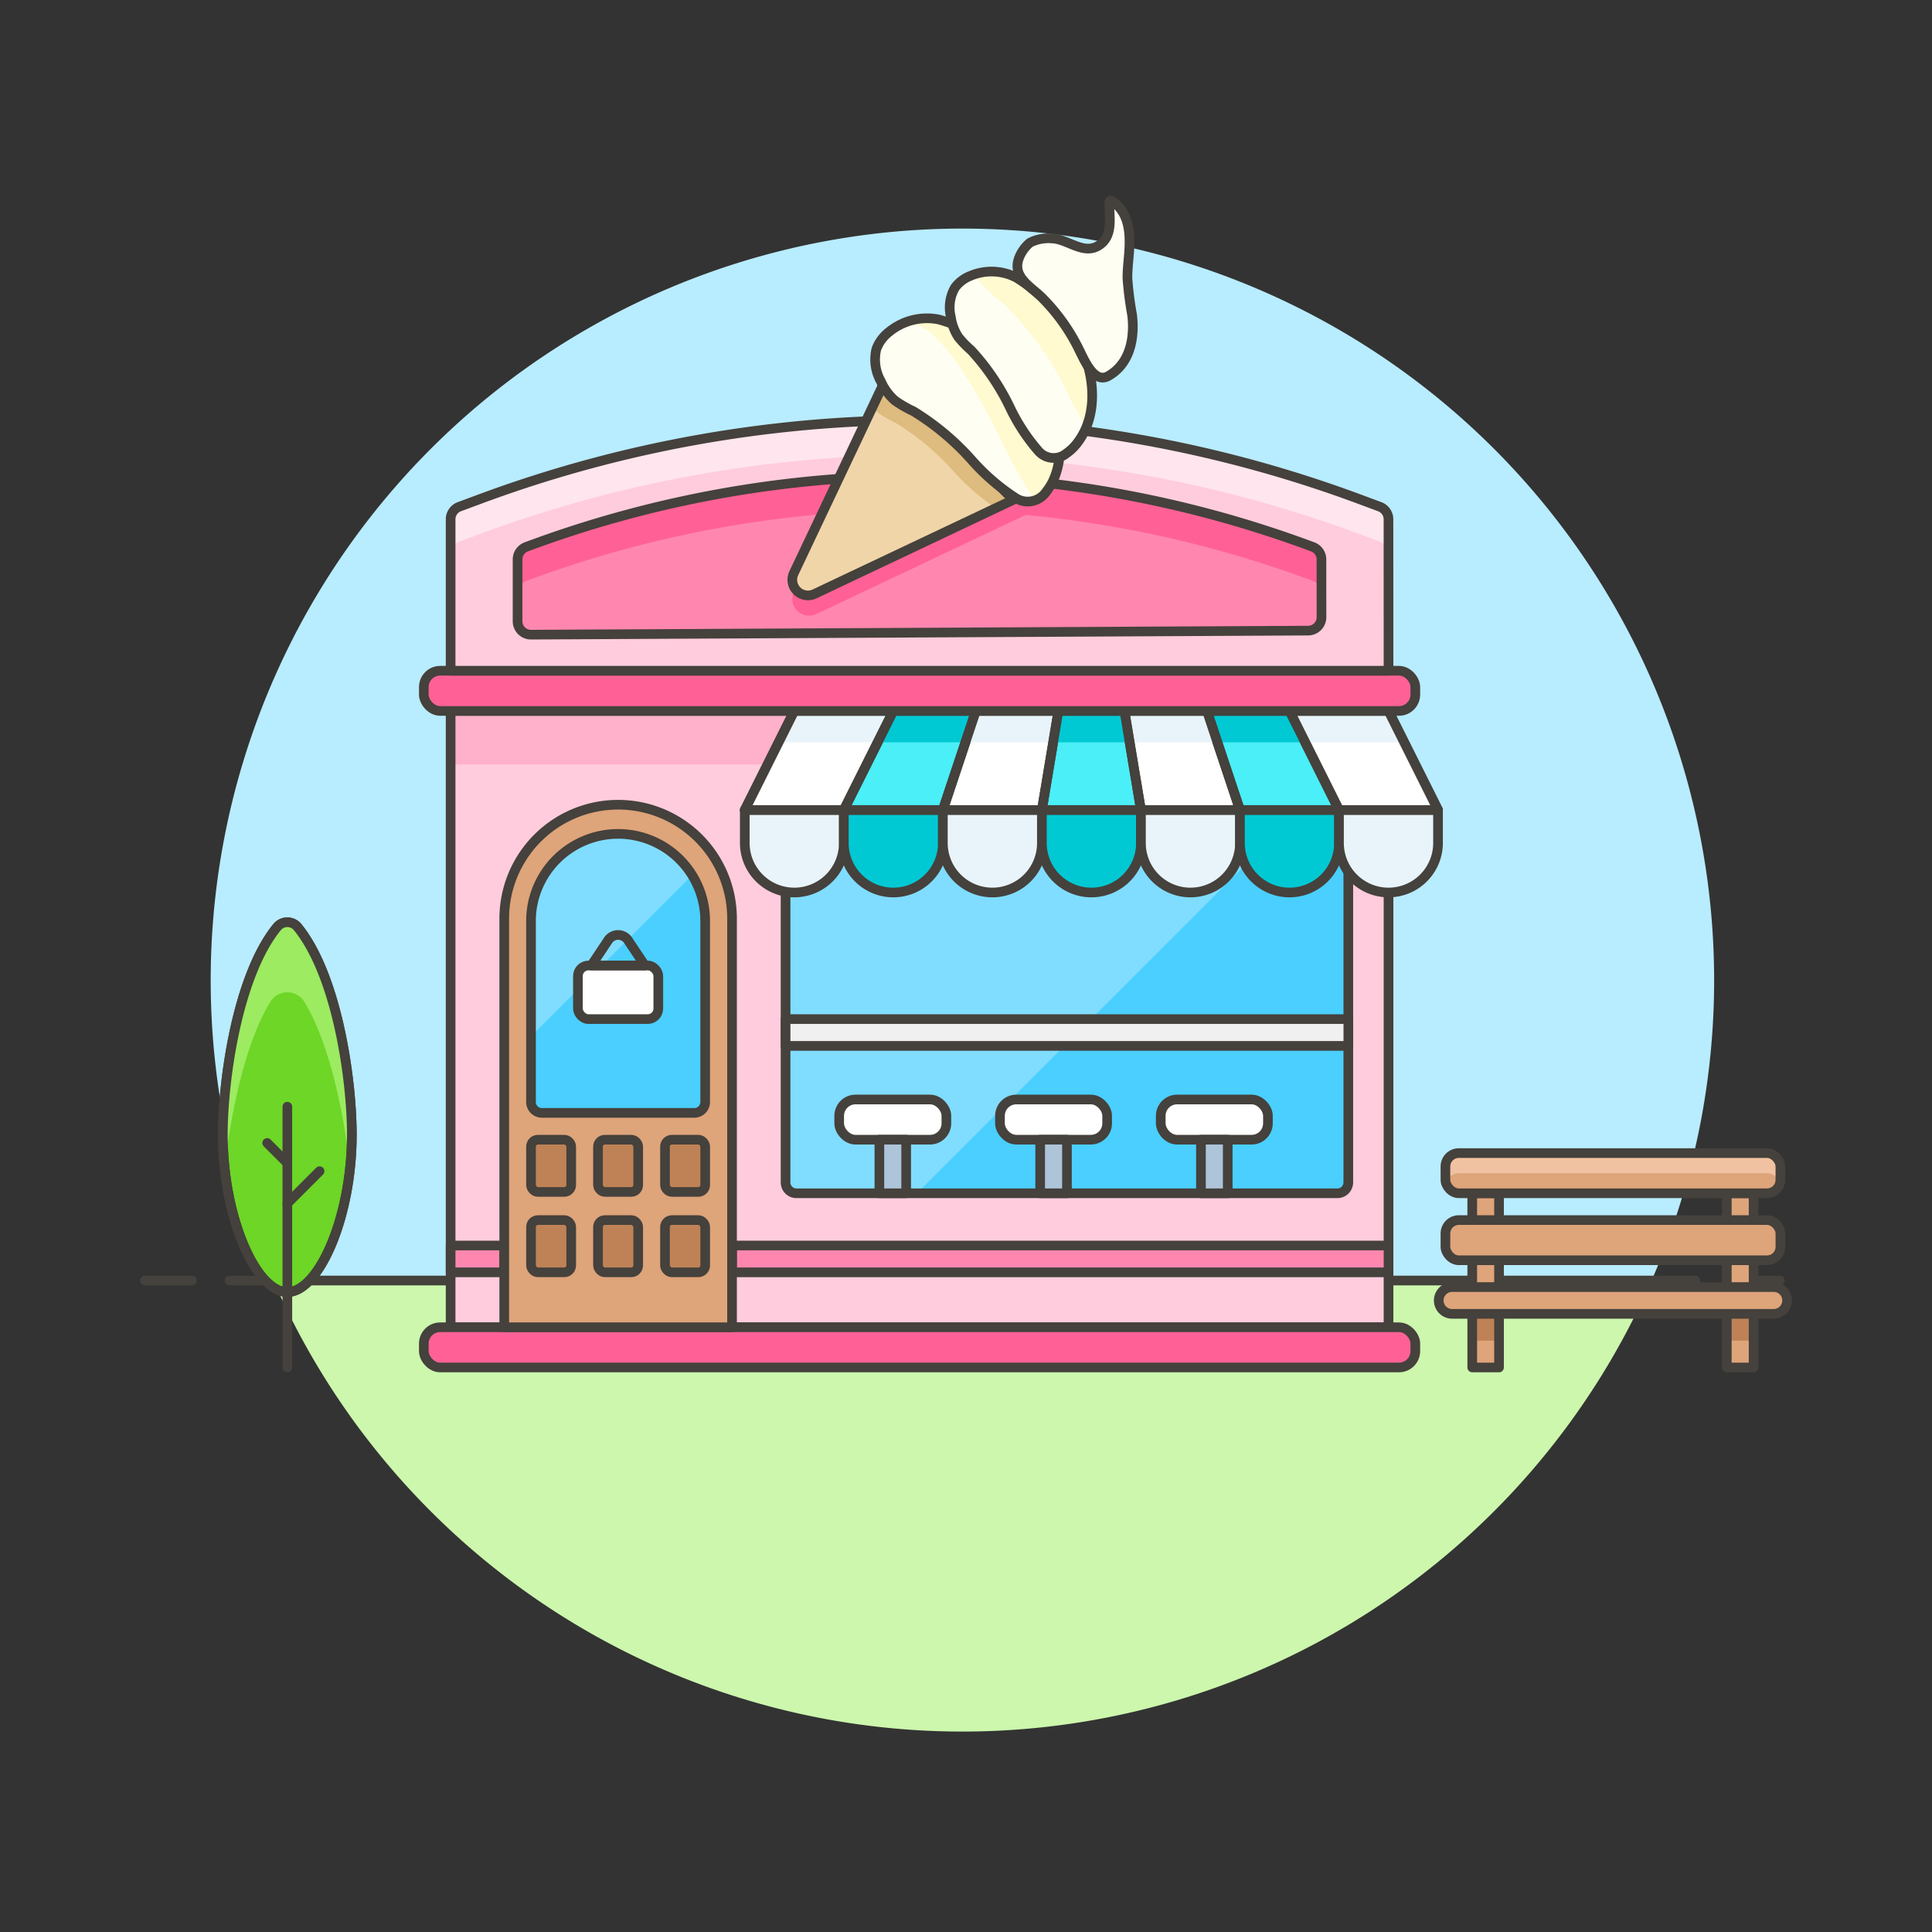 <svg xmlns="http://www.w3.org/2000/svg" viewBox="0 0 200 200"><rect x="0" y="0" width="200" height="200" fill="#333333" stroke="none"/><g class="nc-icon-wrapper"><defs/><path class="a" d="M28.3 132.589a77.818 77.818 0 1 1 142.655.01z" style="" fill="#b8ecff"/><path class="b" d="M28.3 132.559a77.823 77.823 0 0 0 142.65 0z" style="" fill="#ccf7ad"/><path class="c" d="M23.755 132.559h151.746" fill="none" stroke="#45413c" stroke-linecap="round" stroke-linejoin="round"/><path class="c" d="M15 132.559h4.864" fill="none" stroke="#45413c" stroke-linecap="round" stroke-linejoin="round"/><path class="c" d="M179.392 132.559h4.863" fill="none" stroke="#45413c" stroke-linecap="round" stroke-linejoin="round"/><g><path class="d" d="M36.421 117.457c0-5.7-1.52-16.462-5.621-21.492a1.374 1.374 0 0 0-2.111 0c-4.1 5.029-5.62 15.789-5.62 21.483 0 8.543 3.421 16.309 6.676 16.309s6.676-7.757 6.676-16.3z" stroke="#45413c" stroke-linecap="round" stroke-linejoin="round" fill="#6dd627"/><path class="e" d="M36.235 120.938c-.453-4.322-1.867-12.561-4.721-17.211a2.064 2.064 0 0 0-3.539 0c-2.854 4.649-4.266 12.882-4.719 17.2a32.565 32.565 0 0 1-.187-3.48c0-5.694 1.519-16.454 5.62-21.483a1.374 1.374 0 0 1 2.111 0c4.1 5.03 5.621 15.794 5.621 21.492a32.835 32.835 0 0 1-.186 3.482z" style="" fill="#9ceb60"/><path class="c" d="M29.745 141.56v-26.998" fill="none" stroke="#45413c" stroke-linecap="round" stroke-linejoin="round"/><path class="c" d="M29.745 124.577l3.338-3.339" fill="none" stroke="#45413c" stroke-linecap="round" stroke-linejoin="round"/><path class="c" d="M29.745 120.404l-2.086-2.086" fill="none" stroke="#45413c" stroke-linecap="round" stroke-linejoin="round"/><path class="c" d="M36.421 117.457c0-5.7-1.52-16.462-5.621-21.492a1.374 1.374 0 0 0-2.111 0c-4.1 5.029-5.62 15.789-5.62 21.483 0 8.543 3.421 16.309 6.676 16.309s6.676-7.757 6.676-16.3z" fill="none" stroke="#45413c" stroke-linecap="round" stroke-linejoin="round"/><g><path class="f" d="M178.758 123.528h2.774v18.031h-2.774z" style="" fill="#dea47a"/><path class="g" d="M178.758 136.011h2.774v2.774h-2.774z" style="" fill="#bf8256"/><path class="c" d="M178.758 123.528h2.774v18.031h-2.774z" fill="none" stroke="#45413c" stroke-linecap="round" stroke-linejoin="round"/><path class="f" d="M152.405 123.528h2.774v18.031h-2.774z" style="" fill="#dea47a"/><path class="g" d="M152.405 136.011h2.774v2.774h-2.774z" style="" fill="#bf8256"/><path class="c" d="M152.405 123.528h2.774v18.031h-2.774z" fill="none" stroke="#45413c" stroke-linecap="round" stroke-linejoin="round"/><path class="h" d="M185 134.624a1.387 1.387 0 0 0-1.387-1.387h-33.288a1.387 1.387 0 0 0 0 2.774h33.288a1.387 1.387 0 0 0 1.387-1.387z" stroke="#45413c" stroke-linecap="round" stroke-linejoin="round" fill="#dea47a"/><rect class="h" x="149.631" y="126.302" width="34.675" height="4.161" rx="1.387" ry="1.387" stroke="#45413c" stroke-linecap="round" stroke-linejoin="round" fill="#dea47a"/><rect class="f" x="149.631" y="119.367" width="34.675" height="4.161" rx="1.387" ry="1.387" style="" fill="#dea47a"/><rect class="f" x="149.631" y="119.367" width="34.675" height="4.161" rx="1.387" ry="1.387" style="" fill="#dea47a"/><path class="i" d="M184.249 122.538a1.371 1.371 0 0 0-1.33-1.09h-31.9a1.37 1.37 0 0 0-1.329 1.091 1.378 1.378 0 0 1-.058-.4v-1.387a1.387 1.387 0 0 1 1.387-1.387h31.9a1.387 1.387 0 0 1 1.387 1.387v1.387a1.4 1.4 0 0 1-.057.399z" style="" fill="#f0c2a1"/><rect class="c" x="149.631" y="119.367" width="34.675" height="4.161" rx="1.387" ry="1.387" fill="none" stroke="#45413c" stroke-linecap="round" stroke-linejoin="round"/></g><g><path class="j" d="M46.648 73.596h97.091v63.803H46.648z" style="" fill="#fcd"/><path class="k" d="M46.648 73.596h97.091v5.548H46.648z" style="" fill="#ffb0ca"/><path class="c" d="M46.648 73.596h97.091v63.803H46.648z" fill="none" stroke="#45413c" stroke-linecap="round" stroke-linejoin="round"/><path class="l" d="M138.45 123.528h-56a1.128 1.128 0 0 1-1.128-1.128V81.918h58.254V122.4a1.128 1.128 0 0 1-1.126 1.128z" style="" fill="#4acfff"/><path class="m" d="M81.324 81.918V122.4a1.128 1.128 0 0 0 1.128 1.128h12.463l41.61-41.61z" style="" fill="#80ddff"/><path class="c" d="M138.45 123.528h-56a1.128 1.128 0 0 1-1.128-1.128V81.918h58.254V122.4a1.128 1.128 0 0 1-1.126 1.128z" fill="none" stroke="#45413c" stroke-linecap="round" stroke-linejoin="round"/><path class="n" d="M148.864 83.848H77.101l5.126-10.252h61.511l5.126 10.252z" stroke="#45413c" stroke-linecap="round" stroke-linejoin="round" fill="#fff"/><path class="o" d="M87.353 87.265a5.126 5.126 0 0 1-5.126 5.126 5.126 5.126 0 0 1-5.127-5.126v-3.417h10.253z" stroke="#45413c" stroke-linecap="round" stroke-linejoin="round" fill="#e8f4fa"/><path class="p" d="M97.605 87.265a5.126 5.126 0 0 1-5.126 5.126 5.126 5.126 0 0 1-5.126-5.126v-3.417h10.252z" stroke="#45413c" stroke-linecap="round" stroke-linejoin="round" fill="#00c9d4"/><path class="o" d="M102.731 92.391a5.126 5.126 0 0 1-5.126-5.126v-3.417h10.252v3.417a5.126 5.126 0 0 1-5.126 5.126z" stroke="#45413c" stroke-linecap="round" stroke-linejoin="round" fill="#e8f4fa"/><path class="p" d="M112.983 92.391a5.126 5.126 0 0 1-5.126-5.126v-3.417h10.252v3.417a5.126 5.126 0 0 1-5.126 5.126z" stroke="#45413c" stroke-linecap="round" stroke-linejoin="round" fill="#00c9d4"/><path class="o" d="M123.235 92.391a5.126 5.126 0 0 1-5.126-5.126v-3.417h10.251v3.417a5.125 5.125 0 0 1-5.125 5.126z" stroke="#45413c" stroke-linecap="round" stroke-linejoin="round" fill="#e8f4fa"/><path class="p" d="M138.612 87.265a5.126 5.126 0 0 1-5.126 5.126 5.126 5.126 0 0 1-5.126-5.126v-3.417h10.252z" stroke="#45413c" stroke-linecap="round" stroke-linejoin="round" fill="#00c9d4"/><path class="o" d="M148.864 87.265a5.126 5.126 0 0 1-5.126 5.126 5.126 5.126 0 0 1-5.126-5.126v-3.417h10.252z" stroke="#45413c" stroke-linecap="round" stroke-linejoin="round" fill="#e8f4fa"/><path class="q" d="M87.353 83.848H77.101l5.126-10.252h10.252l-5.126 10.252z" style="" fill="#fff"/><path class="r" d="M97.605 83.848H87.353l5.126-10.252h8.543l-3.417 10.252z" style="" fill="#4aeff7"/><path class="q" d="M107.857 83.848H97.605l3.417-10.252h8.543l-1.708 10.252z" style="" fill="#fff"/><path class="q" d="M138.612 83.848h10.252l-5.126-10.252h-10.252l5.126 10.252z" style="" fill="#fff"/><path class="r" d="M128.36 83.848h10.252l-5.126-10.252h-8.543l3.417 10.252z" style="" fill="#4aeff7"/><path class="q" d="M118.109 83.848h10.251l-3.417-10.252H116.4l1.709 10.252z" style="" fill="#fff"/><path class="r" d="M118.109 83.848h-10.252l1.708-10.252h6.835l1.709 10.252z" style="" fill="#4aeff7"/><path class="s" d="M80.604 76.842h10.252l1.623-3.246H82.227l-1.623 3.246z" style="" fill="#e8f4fa"/><path class="c" d="M87.353 83.848H77.101l5.126-10.252h10.252l-5.126 10.252z" fill="none" stroke="#45413c" stroke-linecap="round" stroke-linejoin="round"/><path class="t" d="M90.856 76.842h9.084l1.082-3.246h-8.543l-1.623 3.246z" style="" fill="#00c9d4"/><path class="c" d="M97.605 83.848H87.353l5.126-10.252h8.543l-3.417 10.252z" fill="none" stroke="#45413c" stroke-linecap="round" stroke-linejoin="round"/><path class="s" d="M99.94 76.842h9.084l.541-3.246h-8.543l-1.082 3.246z" style="" fill="#e8f4fa"/><path class="c" d="M107.857 83.848H97.605l3.417-10.252h8.543l-1.708 10.252z" fill="none" stroke="#45413c" stroke-linecap="round" stroke-linejoin="round"/><path class="s" d="M143.738 73.596h-10.252l1.624 3.246h10.252l-1.624-3.246z" style="" fill="#e8f4fa"/><path class="c" d="M138.612 83.848h10.252l-5.126-10.252h-10.252l5.126 10.252z" fill="none" stroke="#45413c" stroke-linecap="round" stroke-linejoin="round"/><path class="t" d="M133.486 73.596h-8.543l1.082 3.246h9.085l-1.624-3.246z" style="" fill="#00c9d4"/><path class="c" d="M128.36 83.848h10.252l-5.126-10.252h-8.543l3.417 10.252z" fill="none" stroke="#45413c" stroke-linecap="round" stroke-linejoin="round"/><path class="s" d="M124.943 73.596H116.4l.541 3.246h9.084l-1.082-3.246z" style="" fill="#e8f4fa"/><path class="c" d="M118.109 83.848h10.251l-3.417-10.252H116.4l1.709 10.252z" fill="none" stroke="#45413c" stroke-linecap="round" stroke-linejoin="round"/><path class="t" d="M116.941 76.842l-.541-3.246h-6.835l-.541 3.246h7.917z" style="" fill="#00c9d4"/><path class="c" d="M118.109 83.848h-10.252l1.708-10.252h6.835l1.709 10.252z" fill="none" stroke="#45413c" stroke-linecap="round" stroke-linejoin="round"/><path class="u" d="M81.324 105.497h58.255v2.774H81.324z" stroke="#45413c" stroke-linecap="round" stroke-linejoin="round" fill="#f0f0f0"/><rect class="n" x="86.872" y="113.819" width="11.096" height="4.161" rx="1.693" ry="1.693" stroke="#45413c" stroke-linecap="round" stroke-linejoin="round" fill="#fff"/><path class="v" d="M91.033 117.98h2.774v5.548h-2.774z" stroke="#45413c" stroke-linecap="round" stroke-linejoin="round" fill="#adc4d9"/><rect class="n" x="103.516" y="113.819" width="11.096" height="4.161" rx="1.693" ry="1.693" stroke="#45413c" stroke-linecap="round" stroke-linejoin="round" fill="#fff"/><path class="v" d="M107.677 117.98h2.774v5.548h-2.774z" stroke="#45413c" stroke-linecap="round" stroke-linejoin="round" fill="#adc4d9"/><rect class="n" x="120.16" y="113.819" width="11.096" height="4.161" rx="1.693" ry="1.693" stroke="#45413c" stroke-linecap="round" stroke-linejoin="round" fill="#fff"/><path class="v" d="M124.321 117.98h2.774v5.548h-2.774z" stroke="#45413c" stroke-linecap="round" stroke-linejoin="round" fill="#adc4d9"/><rect class="w" x="43.874" y="69.435" width="102.639" height="4.161" rx="1.693" ry="1.693" stroke="#45413c" stroke-linecap="round" stroke-linejoin="round" fill="#ff6196"/><rect class="w" x="43.874" y="137.398" width="102.639" height="4.161" rx="1.693" ry="1.693" stroke="#45413c" stroke-linecap="round" stroke-linejoin="round" fill="#ff6196"/><path class="j" d="M143.739 69.435H46.648v-15.68a1.387 1.387 0 0 1 .9-1.3l2.1-.78a130.8 130.8 0 0 1 91.086 0l2.1.78a1.386 1.386 0 0 1 .9 1.3z" style="" fill="#fcd"/><path class="x" d="M143.739 53.755a1.385 1.385 0 0 0-.9-1.3l-2.1-.78a130.8 130.8 0 0 0-91.086 0l-2.1.78a1.386 1.386 0 0 0-.9 1.3v3.613a1.387 1.387 0 0 1 .9-1.3l2.1-.78a130.813 130.813 0 0 1 91.086 0l2.1.78a1.386 1.386 0 0 1 .9 1.3z" style="" fill="#ffe5ee"/><path class="c" d="M143.739 69.435H46.648v-15.68a1.387 1.387 0 0 1 .9-1.3l2.1-.78a130.8 130.8 0 0 1 91.086 0l2.1.78a1.386 1.386 0 0 1 .9 1.3z" fill="none" stroke="#45413c" stroke-linecap="round" stroke-linejoin="round"/><path class="y" d="M136.8 63.894a1.387 1.387 0 0 1-1.38 1.387l-80.442.419a1.387 1.387 0 0 1-1.4-1.387v-6.4a1.387 1.387 0 0 1 .9-1.3 116.431 116.431 0 0 1 81.417 0 1.385 1.385 0 0 1 .9 1.3z" style="" fill="#ff87af"/><path class="z" d="M135.9 56.615a116.431 116.431 0 0 0-81.417 0 1.389 1.389 0 0 0-.9 1.3v3.523a1.387 1.387 0 0 1 .9-1.3 116.431 116.431 0 0 1 81.417 0 1.385 1.385 0 0 1 .9 1.3v-3.523a1.387 1.387 0 0 0-.9-1.3z" style="" fill="#ff6196"/><path class="aa" d="M75.776 128.937h67.964v2.774H75.776z" stroke="#45413c" stroke-linecap="round" stroke-linejoin="round" fill="#ff87af"/><path class="aa" d="M46.648 128.937h5.548v2.774h-5.548z" stroke="#45413c" stroke-linecap="round" stroke-linejoin="round" fill="#ff87af"/><path class="z" d="M111.24 50.378a116.432 116.432 0 0 0-23.48-.878l-5.571 11.765a1.734 1.734 0 0 0 2.31 2.309l22.077-10.457-1.139-1.139a11.857 11.857 0 0 0 1.413.949 2.483 2.483 0 0 0 3.377-.7 5.971 5.971 0 0 0 .947-1.652c.026-.064.042-.132.066-.197z" style="" fill="#ff6196"/><path class="c" d="M136.8 63.894a1.387 1.387 0 0 1-1.38 1.387l-80.442.419a1.387 1.387 0 0 1-1.4-1.387v-6.4a1.387 1.387 0 0 1 .9-1.3 116.431 116.431 0 0 1 81.417 0 1.385 1.385 0 0 1 .9 1.3z" fill="none" stroke="#45413c" stroke-linecap="round" stroke-linejoin="round"/><g><path class="ab" d="M91.92 38.761l12.98 12.977-20.571 9.743a1.616 1.616 0 0 1-2.152-2.152z" style="" fill="#f0d5a8"/><path class="ac" d="M91.92 38.761l-1.62 3.414a4.141 4.141 0 0 0 .514.5 11.662 11.662 0 0 0 1.864 1.075 26.767 26.767 0 0 1 6.049 5.05 23.538 23.538 0 0 0 4.343 3.8l1.827-.866z" style="" fill="#debb7e"/><path class="c" d="M91.92 38.761l12.98 12.977-20.571 9.743a1.616 1.616 0 0 1-2.152-2.152z" fill="none" stroke="#45413c" stroke-linecap="round" stroke-linejoin="round"/><path class="ad" d="M108.3 50.91a5.579 5.579 0 0 0 .882-1.539c1.478-3.8-.31-8.231-2.983-11.049a16.84 16.84 0 0 0-4.383-3.248 18.794 18.794 0 0 0-4.629-2 6.18 6.18 0 0 0-5.14 1.276 4 4 0 0 0-1.321 1.775 4.58 4.58 0 0 0 .459 3.344 5.653 5.653 0 0 0 1.472 2.008 11.7 11.7 0 0 0 1.865 1.075 26.709 26.709 0 0 1 6.045 5.046 22.061 22.061 0 0 0 4.587 3.966 2.313 2.313 0 0 0 3.146-.654z" style="" fill="#fffef2"/><path class="ae" d="M107.141 51.776a50.974 50.974 0 0 1-3.61-6.431c-1.969-3.835-3.927-7.764-7.021-10.778-.465-.454-1.735-.936-2.2-1.394a5.939 5.939 0 0 1 2.871-.1 18.794 18.794 0 0 1 4.629 2 16.84 16.84 0 0 1 4.383 3.248c2.673 2.818 4.461 7.254 2.983 11.049a5.579 5.579 0 0 1-.882 1.539 2.9 2.9 0 0 1-1.154.875" style="" fill="#fffacf"/><path class="c" d="M108.3 50.91a5.579 5.579 0 0 0 .882-1.539c1.478-3.8-.31-8.231-2.983-11.049a16.84 16.84 0 0 0-4.383-3.248 18.794 18.794 0 0 0-4.629-2 6.18 6.18 0 0 0-5.14 1.276 4 4 0 0 0-1.321 1.775 4.58 4.58 0 0 0 .459 3.344 5.653 5.653 0 0 0 1.472 2.008 11.7 11.7 0 0 0 1.865 1.075 26.709 26.709 0 0 1 6.045 5.046 22.061 22.061 0 0 0 4.587 3.966 2.313 2.313 0 0 0 3.146-.654z" fill="none" stroke="#45413c" stroke-linecap="round" stroke-linejoin="round"/><g><path class="ad" d="M110.4 46.93a4.988 4.988 0 0 0 1.145-1.113c2.22-2.918 1.771-7.2.157-10.3a15.158 15.158 0 0 0-2.988-3.9 16.923 16.923 0 0 0-3.509-2.881 5.566 5.566 0 0 0-4.765-.17 3.6 3.6 0 0 0-1.584 1.209 4.123 4.123 0 0 0-.431 3.007 5.085 5.085 0 0 0 .776 2.1 10.537 10.537 0 0 0 1.347 1.392 24.053 24.053 0 0 1 3.981 5.865 19.868 19.868 0 0 0 2.987 4.57 2.082 2.082 0 0 0 2.884.221z" style="" fill="#fffef2"/><path class="ae" d="M112.49 44.035a16.649 16.649 0 0 1-1.992-3.394 32.41 32.41 0 0 0-6.493-9.094 22.741 22.741 0 0 1-3.226-3.083l-.01-.027a5.548 5.548 0 0 1 4.431.3 16.923 16.923 0 0 1 3.509 2.881 15.158 15.158 0 0 1 2.988 3.9 10.853 10.853 0 0 1 .821 8.53" style="" fill="#fffacf"/><path class="c" d="M110.4 46.93a4.988 4.988 0 0 0 1.145-1.113c2.22-2.918 1.771-7.2.157-10.3a15.158 15.158 0 0 0-2.988-3.9 16.923 16.923 0 0 0-3.509-2.881 5.566 5.566 0 0 0-4.765-.17 3.6 3.6 0 0 0-1.584 1.209 4.123 4.123 0 0 0-.431 3.007 5.085 5.085 0 0 0 .776 2.1 10.537 10.537 0 0 0 1.347 1.392 24.053 24.053 0 0 1 3.981 5.865 19.868 19.868 0 0 0 2.987 4.57 2.082 2.082 0 0 0 2.884.221z" fill="none" stroke="#45413c" stroke-linecap="round" stroke-linejoin="round"/></g><path class="af" d="M117.253 33.246a10.33 10.33 0 0 0-.061-.663 35.3 35.3 0 0 1-.479-3.729c-.016-.978.125-1.956.184-2.931.115-1.924-.049-3.971-1.807-5.131a.213.213 0 0 0-.094-.041c-.117-.011-.163.148-.163.265 0 1.352.378 3.155-.781 4.165-1.7 1.479-3.437-.472-5.212-.5a4.241 4.241 0 0 0-2.207.434 3.849 3.849 0 0 0-1.156 1.617c-.7 1.878 1.114 2.87 2.268 3.958a20.094 20.094 0 0 1 4.029 5.644c.479.941 1.5 3.416 2.956 2.592 2.059-1.162 2.653-3.482 2.523-5.68z" stroke="#45413c" stroke-linecap="round" stroke-linejoin="round" fill="#fffef2"/></g><g><path class="h" d="M63.986 83.305A11.79 11.79 0 0 0 52.2 95.094v42.3h23.58v-42.3a11.79 11.79 0 0 0-11.794-11.789z" stroke="#45413c" stroke-linecap="round" stroke-linejoin="round" fill="#dea47a"/><path class="l" d="M63.986 86.324a9.016 9.016 0 0 0-9.016 9.015v18.739a1.128 1.128 0 0 0 1.129 1.128h15.774A1.128 1.128 0 0 0 73 114.078V95.339a9.015 9.015 0 0 0-9.014-9.015z" style="" fill="#4acfff"/><rect class="ag" x="54.97" y="117.98" width="4.161" height="5.409" rx=".717" ry=".717" stroke="#45413c" stroke-linecap="round" stroke-linejoin="round" fill="#bf8256"/><rect class="ag" x="61.905" y="117.98" width="4.161" height="5.409" rx=".717" ry=".717" stroke="#45413c" stroke-linecap="round" stroke-linejoin="round" fill="#bf8256"/><rect class="ag" x="68.84" y="117.98" width="4.161" height="5.409" rx=".717" ry=".717" stroke="#45413c" stroke-linecap="round" stroke-linejoin="round" fill="#bf8256"/><rect class="ag" x="54.97" y="126.302" width="4.161" height="5.409" rx=".717" ry=".717" stroke="#45413c" stroke-linecap="round" stroke-linejoin="round" fill="#bf8256"/><rect class="ag" x="61.905" y="126.302" width="4.161" height="5.409" rx=".717" ry=".717" stroke="#45413c" stroke-linecap="round" stroke-linejoin="round" fill="#bf8256"/><rect class="ag" x="68.84" y="126.302" width="4.161" height="5.409" rx=".717" ry=".717" stroke="#45413c" stroke-linecap="round" stroke-linejoin="round" fill="#bf8256"/><path class="m" d="M63.986 86.324a9.016 9.016 0 0 0-9.016 9.015v11.95L71.659 90.6a9.008 9.008 0 0 0-7.673-4.276z" style="" fill="#80ddff"/><rect class="n" x="59.825" y="99.949" width="8.322" height="5.548" rx="1.093" ry="1.093" stroke="#45413c" stroke-linecap="round" stroke-linejoin="round" fill="#fff"/><path class="c" d="M66.76 99.949l-1.739-2.608a1.244 1.244 0 0 0-2.07 0l-1.739 2.608z" fill="none" stroke="#45413c" stroke-linecap="round" stroke-linejoin="round"/><path class="c" d="M63.986 86.324a9.016 9.016 0 0 0-9.016 9.015v18.739a1.128 1.128 0 0 0 1.129 1.128h15.774A1.128 1.128 0 0 0 73 114.078V95.339a9.015 9.015 0 0 0-9.014-9.015z" fill="none" stroke="#45413c" stroke-linecap="round" stroke-linejoin="round"/></g></g></g></g></svg>